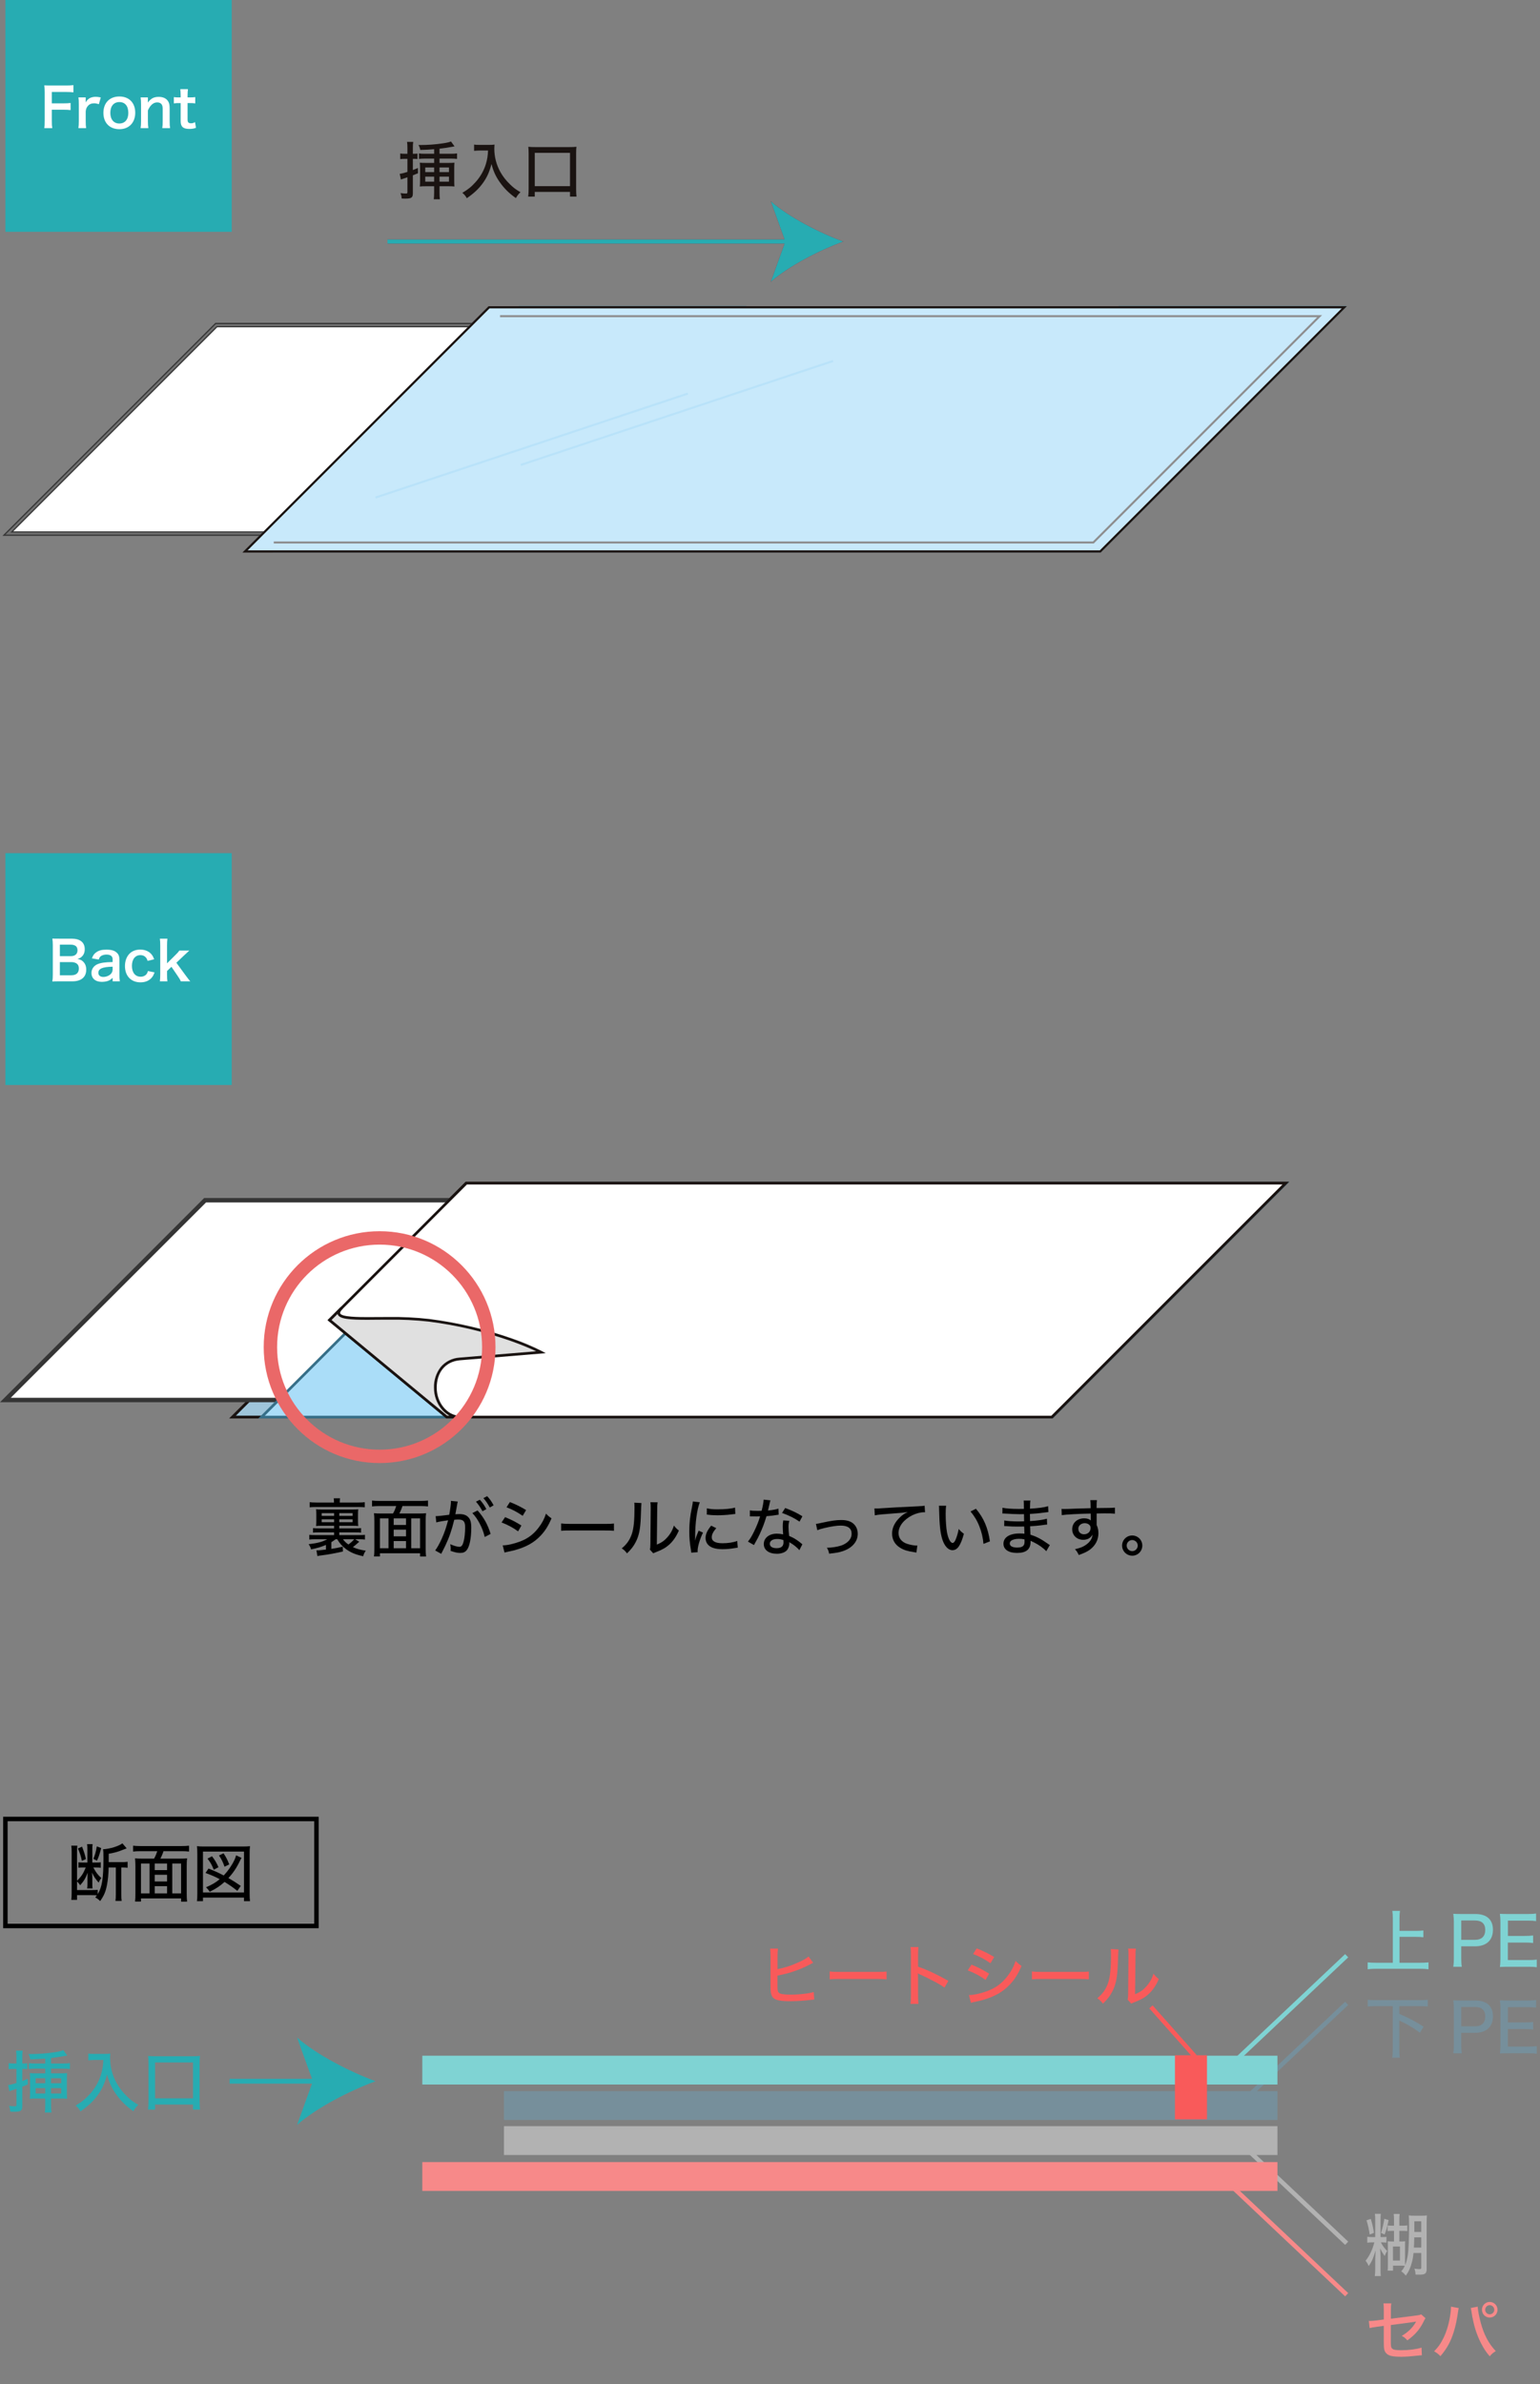 <?xml version="1.0" encoding="UTF-8"?><svg id="_全面糊" xmlns="http://www.w3.org/2000/svg" width="344.703" height="533.478" xmlns:xlink="http://www.w3.org/1999/xlink" viewBox="0 0 344.703 533.478"><rect x="0" y="0" width="344.703" height="533.478" fill="#808080" stroke="none"/><defs><linearGradient id="_名称未設定グラデーション_2" x1="-779.591" y1="807.491" x2="-779.159" y2="809.437" gradientTransform="translate(192146.184 44064.277) scale(246.05 -54.636)" gradientUnits="userSpaceOnUse"><stop offset="0" stop-color="#c8e9fb"/><stop offset=".144" stop-color="#cae9f9"/><stop offset=".226" stop-color="#d2ebf5"/><stop offset=".293" stop-color="#e0eeed"/><stop offset=".351" stop-color="#f4f2e2"/><stop offset=".376" stop-color="#fff5dc"/><stop offset=".42" stop-color="#e5ede4"/><stop offset=".471" stop-color="#cfe7eb"/><stop offset=".531" stop-color="#bee2f1"/><stop offset=".605" stop-color="#b2dff5"/><stop offset=".71" stop-color="#abddf7"/><stop offset="1" stop-color="#aaddf8"/></linearGradient></defs><rect x="1.207" y="407.03" width="69.624" height="23.943" style="fill:none; stroke:#000; stroke-miterlimit:10;"/><path d="m24.32,417.879c-.028,1.415-.154,2.76-.364,3.853-.294,1.568-.659,2.409-1.541,3.67-.308-.322-.561-.519-1.093-.827.196-.224.252-.294.378-.462-.434-.028-.672-.042-1.261-.042h-3.194v1.064h-1.289c.056-.477.084-.925.084-1.526v-9.133c0-.603-.014-.98-.084-1.472h1.359c-.056.393-.07.701-.07,1.177v6.682c1.022-1.036,1.401-1.625,1.947-2.983h-.714c-.35,0-.645.014-.925.056v-1.218c.351.056.546.056.953.056h1.051v-2.928c0-.574-.014-.883-.07-1.19h1.247c-.056.28-.07.588-.07,1.204v2.914h.967c.434,0,.714-.014.924-.056v1.232c-.238-.042-.588-.07-1.009-.07h-.658c.588,1.093.953,1.597,1.793,2.367-.266.336-.448.645-.602,1.022-.785-.91-1.079-1.372-1.485-2.255.042.435.07.868.07,1.205v1.316c0,.561.014.729.056,1.036h-1.219c.056-.336.07-.56.07-1.051v-1.218c0-.364.028-.869.056-1.261-.49,1.274-.812,1.82-1.681,2.815-.168-.267-.393-.547-.701-.869v1.947h3.222c.63,0,1.009-.014,1.401-.056v.98c.98-1.583,1.289-3.516,1.289-8.097,0-1.135-.014-1.457-.084-1.961,1.541-.084,3.418-.658,4.329-1.316l.953,1.12c-.154.057-.378.141-.673.252-1.274.519-2.059.743-3.348.953v1.877h2.984c.518,0,.882-.028,1.247-.084v1.345c-.35-.057-.63-.07-1.149-.07h-.266v5.968c0,.686.028,1.134.084,1.526h-1.387c.056-.406.084-.854.084-1.541v-5.953h-1.611Zm-5.954-4.664c.519,1.4.63,1.736.869,2.787l-.911.393c-.224-1.106-.434-1.751-.882-2.76l.924-.42Zm4.287.322c-.07.224-.112.406-.14.518-.308,1.121-.448,1.527-.812,2.312l-.798-.42c.406-1.009.518-1.415.771-2.788l.98.379Z"/><path d="m34.482,415.904c.308-.547.476-.938.714-1.667h-3.796c-.658,0-1.121.027-1.611.084v-1.317c.476.057.953.085,1.597.085h9.301c.63,0,1.148-.028,1.625-.085v1.317c-.476-.057-.966-.084-1.611-.084h-4.104c-.14.462-.448,1.204-.7,1.667h4.314c.756,0,1.163-.015,1.667-.07-.07.532-.084.994-.084,1.793v6.093c0,.771.028,1.345.084,1.808h-1.345v-.729h-8.979v.714h-1.331c.07-.532.084-.98.084-1.807v-6.093c0-.687-.028-1.191-.084-1.779.448.056.938.07,1.639.07h2.619Zm-1.008,1.092h-1.919v6.682h1.919v-6.682Zm1.163,0v1.472h2.759v-1.472h-2.759Zm0,4.021h2.759v-1.499h-2.759v1.499Zm2.759,1.051h-2.759v1.61h2.759v-1.61Zm1.163,1.61h1.975v-6.682h-1.975v6.682Z"/><path d="m44.083,425.415c.056-.42.084-.883.084-1.779v-8.824c0-.687-.028-1.163-.084-1.695.519.057.925.07,1.639.07h8.586c.714,0,1.121-.014,1.653-.07-.07.574-.084.953-.084,1.695v8.839c0,.882.028,1.358.084,1.765h-1.345v-.799h-9.189v.799h-1.345Zm1.345-1.933h9.189v-9.161h-9.189v9.161Zm7.704-.364c-1.148-.896-1.681-1.261-2.872-2.003-.994.896-1.835,1.471-3.306,2.198-.294-.434-.532-.714-.854-.994,1.345-.574,2.171-1.064,3.082-1.821-1.065-.56-1.737-.854-3.18-1.387l.672-.994c1.681.687,2.241.952,3.404,1.555.924-.98,1.779-2.186,2.367-3.418.182-.392.28-.645.406-1.093l1.218.575c-.154.237-.21.336-.378.686-.701,1.485-1.527,2.718-2.563,3.824.924.532,1.723,1.037,2.759,1.751l-.756,1.121Zm-5.281-4.735c-.49-1.19-.687-1.526-1.401-2.493l1.009-.518c.7.938.953,1.372,1.443,2.451l-1.051.56Zm2.409-.672c-.378-1.064-.672-1.667-1.247-2.521l1.022-.477c.588.883.854,1.401,1.275,2.479l-1.051.519Z"/><path d="m313.254,439.205h4.588c.77,0,1.373-.03,1.901-.091v1.539c-.604-.075-1.146-.105-1.887-.105h-9.764c-.694,0-1.358.03-1.962.105v-1.539c.559.061,1.132.091,1.962.091h3.667v-9.931c0-.634-.03-1.086-.105-1.675h1.705c-.075.543-.105,1.026-.105,1.675v2.792h3.667c.68,0,1.162-.03,1.676-.091v1.524c-.528-.061-1.026-.09-1.676-.09h-3.667v5.795Z" style="fill:#7fd3d3;"/><path d="m325.296,440.094c.091-.588.121-1.086.121-1.841v-8.149c0-.664-.03-1.177-.121-1.855.574.029,1.026.045,1.812.045h3.123c2.551,0,3.939,1.253,3.939,3.517,0,2.354-1.464,3.712-4.015,3.712h-3.078v2.701c0,.8.03,1.313.12,1.871h-1.901Zm4.859-6.021c1.479,0,2.294-.784,2.294-2.218,0-1.389-.784-2.113-2.294-2.113h-3.078v4.331h3.078Z" style="fill:#7fd3d3;"/><path d="m343.978,440.2c-.513-.075-.966-.105-1.841-.105h-4.603c-.846,0-1.192.016-1.812.046.091-.589.121-1.087.121-1.917v-8.119c0-.724-.03-1.192-.121-1.855.544.029.966.045,1.812.045h4.451c.74,0,1.358-.03,1.842-.105v1.69c-.544-.076-1.012-.106-1.842-.106h-4.467v3.426h3.788c.755,0,1.253-.03,1.856-.105v1.69c-.559-.076-.966-.105-1.856-.105h-3.803v3.923h4.633c.83,0,1.237-.03,1.841-.105v1.705Z" style="fill:#7fd3d3;"/><path d="m3.682,460.428c0-.739-.015-1.102-.091-1.554h1.494c-.076.422-.091.784-.091,1.539v1.328h.257c.347,0,.573-.016.86-.046v1.313c-.393-.046-.498-.046-.86-.046h-.257v2.701c.438-.166.649-.256,1.223-.497l.015,1.268c-.528.226-.589.241-1.238.498v4.331c0,1.041-.332,1.282-1.766,1.282-.317,0-.528,0-.936-.03-.045-.618-.075-.709-.271-1.298.528.075.905.105,1.283.105.317,0,.377-.06.377-.361v-3.562c-.393.136-.528.181-.725.256-.392.121-.664.212-.845.302l-.287-1.388c.347-.03.92-.166,1.856-.453v-3.154h-.709c-.393,0-.619.016-1.026.061v-1.358c.347.061.604.076,1.026.076h.709v-1.313Zm6.444.212c-.996.09-2.188.166-3.351.181-.105-.559-.181-.755-.422-1.192h.408c1.886,0,3.712-.136,5.599-.422.981-.151,1.449-.272,1.826-.438l.86,1.192q-.211.03-.679.121c-.785.15-1.947.332-2.942.438v1.223h2.686c.709,0,1.162-.03,1.539-.091v1.328c-.438-.046-.966-.075-1.509-.075h-2.716v1.041h2.127c.694,0,1.087-.016,1.464-.061-.03.438-.045.814-.045,1.494v2.746c0,.725.015,1.087.045,1.51-.317-.046-.724-.061-1.373-.061h-2.218v1.464c0,.739.03,1.268.09,1.675h-1.479c.061-.423.091-.996.091-1.69v-1.448h-1.992c-.679,0-1.042.015-1.464.061.045-.362.061-.74.061-1.479v-2.746c0-.785-.015-1.057-.061-1.524.408.045.83.061,1.539.061h1.917v-1.041h-2.173c-.528,0-1.041.029-1.479.075v-1.328c.438.075.77.091,1.479.091h2.173v-1.102Zm-2.143,4.406v1.116h2.143v-1.116h-2.143Zm0,2.203v1.207h2.143v-1.207h-2.143Zm3.441-1.087h2.278v-1.116h-2.278v1.116Zm0,2.294h2.278v-1.207h-2.278v1.207Z" style="fill:#27acb2;"/><path d="m21.082,460.957c-.362,0-.77.03-1.313.075v-1.509c.362.061.679.075,1.298.075h2.233c.679,0,1.042-.015,1.389-.075-.03.347-.045.649-.045.951,0,2.021.498,3.923,1.479,5.688.604,1.072,1.358,2.038,2.354,2.988.815.8,1.313,1.162,2.475,1.856-.528.498-.725.755-1.102,1.418-1.66-1.161-2.852-2.354-3.939-3.908-.936-1.343-1.524-2.641-1.947-4.316-.513,1.978-1.132,3.32-2.143,4.693-.981,1.344-2.143,2.415-3.818,3.562-.287-.558-.573-.89-1.071-1.298,1.403-.83,2.188-1.464,3.214-2.61,1.162-1.283,2.022-2.822,2.49-4.422.317-1.102.438-1.886.498-3.169h-2.053Z" style="fill:#27acb2;"/><path d="m33.124,472.064c.076-.544.106-1.072.106-1.826v-8.557c0-.664-.03-1.102-.076-1.63.498.061.92.075,1.645.075h8.3c.725,0,1.147-.015,1.66-.075-.061.482-.076.921-.076,1.63v8.557c0,.725.03,1.312.091,1.826h-1.569v-1.132h-8.497v1.132h-1.584Zm1.584-2.521h8.497v-8.028h-8.497v8.028Z" style="fill:#27acb2;"/><path d="m308.062,448.903c-.724,0-1.343.029-1.916.09v-1.509c.543.061,1.132.091,1.916.091h9.598c.771,0,1.344-.03,1.917-.091v1.509c-.589-.061-1.177-.09-1.917-.09h-4.451v1.735c2.399,1.056,3.38,1.569,5.433,2.867l-.815,1.358c-1.464-1.103-2.927-1.962-4.617-2.731v6.368c0,.89.03,1.403.105,1.946h-1.675c.075-.543.105-1.071.105-1.946v-9.598h-3.683Z" style="fill:#768f9b;"/><path d="m325.296,459.451c.091-.588.121-1.086.121-1.841v-8.149c0-.664-.03-1.177-.121-1.855.574.029,1.026.045,1.812.045h3.123c2.551,0,3.939,1.253,3.939,3.516,0,2.354-1.464,3.713-4.015,3.713h-3.078v2.701c0,.8.03,1.312.12,1.871h-1.901Zm4.859-6.021c1.479,0,2.294-.784,2.294-2.218,0-1.389-.784-2.113-2.294-2.113h-3.078v4.331h3.078Z" style="fill:#768f9b;"/><path d="m343.978,459.556c-.513-.075-.966-.105-1.841-.105h-4.603c-.846,0-1.192.016-1.812.046.091-.589.121-1.087.121-1.917v-8.119c0-.724-.03-1.191-.121-1.855.544.029.966.045,1.812.045h4.451c.74,0,1.358-.03,1.842-.105v1.689c-.544-.075-1.012-.105-1.842-.105h-4.467v3.426h3.788c.755,0,1.253-.03,1.856-.105v1.69c-.559-.075-.966-.105-1.856-.105h-3.803v3.923h4.633c.83,0,1.237-.029,1.841-.105v1.705Z" style="fill:#768f9b;"/><path d="m309.315,500.585c.468,0,.725-.015,1.011-.06v1.312c-.302-.045-.559-.061-1.011-.061h-.227c.393.755.785,1.298,1.403,1.917-.227.347-.377.648-.559,1.132-.452-.649-.693-1.042-1.011-1.721.045.543.091,1.464.091,1.992v2.656c0,.77.015,1.146.061,1.554h-1.344c.061-.482.091-.905.091-1.554v-2.038q.03-1.222.091-2.157c-.573,1.886-.815,2.43-1.555,3.516-.181-.468-.407-.83-.694-1.192.891-1.116,1.524-2.429,1.962-4.104h-.452c-.453,0-.74.016-1.132.075v-1.343c.377.061.648.075,1.161.075h.619v-3.742c0-.8-.015-1.102-.075-1.464h1.328c-.046.317-.061.649-.061,1.434v3.772h.302Zm-2.475-4.059c.361,1.268.513,1.916.693,3.123l-.95.378c-.182-1.253-.348-1.992-.709-3.199l.966-.302Zm3.983.256l-.12.559c-.317,1.358-.378,1.569-.771,2.671l-.814-.347c.377-1.207.543-1.932.739-3.169l.966.286Zm2.747,4.784c.558,0,.724,0,.95-.045-.03.347-.03.527-.03,1.222v3.049c0,.634,0,.845.016,1.086.286-.693.482-1.434.618-2.323.182-1.132.271-3.531.271-6.791,0-1.087-.015-1.569-.06-2.022.438.045.77.061,1.494.061h1.237c.634,0,.936-.016,1.328-.061-.046.362-.061.739-.061,1.494v10.473c0,1.012-.332,1.283-1.539,1.283-.242,0-.303,0-.951-.016-.015-.513-.091-.905-.257-1.328.453.076.755.106.996.106.453,0,.543-.046.543-.302v-3.306h-1.735c-.075.83-.181,1.404-.361,2.083-.317,1.223-.694,2.053-1.358,2.988-.408-.498-.649-.725-1.026-.951.423-.513.559-.739.8-1.253-.271-.029-.528-.029-.936-.029h-1.705v1.116h-1.208c.046-.362.061-.739.061-1.298v-4.044c0-.498-.015-.876-.045-1.237.302.029.528.045.966.045h.452v-2.369h-.438c-.498,0-.648.015-1.011.045v-1.268c.302.045.528.061,1.011.061h.438v-1.298c0-.514-.029-.921-.075-1.328h1.328c-.045.377-.061.785-.061,1.268v1.358h.71c.513,0,.754-.016,1.071-.061v1.268c-.362-.03-.528-.045-1.057-.045h-.725v2.369h.348Zm-1.781,4.271h1.569v-3.139h-1.569v3.139Zm6.338-2.897v-2.294h-1.569c-.015.981-.045,1.646-.09,2.294h1.659Zm0-3.501v-2.385h-1.554v2.385h1.554Z" style="fill:#b2b2b2;"/><path d="m309.738,516.923c0-.846-.016-.996-.076-1.494h1.751c-.075.498-.091.785-.091,1.494v1.932l5.75-.725c.513-.061.739-.121,1.041-.241l.966.845c-.166.227-.181.241-.393.694-.89,1.811-1.916,3.003-3.667,4.271-.498-.543-.679-.694-1.268-1.011,1.132-.649,2.113-1.509,2.747-2.445.211-.286.256-.361.468-.754q-.378.075-.8.136l-4.859.648v3.426c0,1.344.045,1.63.347,1.871.271.242.86.332,2.022.332,1.645,0,3.29-.211,4.512-.573l.076,1.705c-.408.016-.528.03-.906.076-1.675.181-2.655.256-3.682.256-1.978,0-2.867-.211-3.396-.784-.453-.514-.543-.936-.543-2.626v-3.501l-1.434.196c-1.162.166-1.192.166-1.736.302l-.181-1.615c.136.016.241.016.302.016.332,0,.83-.046,1.464-.121l1.585-.211v-2.098Z" style="fill:#f78989;"/><path d="m326.518,516.47c-.061.196-.075.257-.12.559-.227,1.766-.604,3.546-1.026,4.859-.664,2.128-1.585,3.772-2.958,5.342-.604-.588-.8-.739-1.419-1.086.906-.891,1.54-1.796,2.174-3.124.664-1.389,1.222-3.32,1.479-5.191.091-.664.136-1.117.136-1.675l1.735.316Zm4.241-.316c.045.845.302,2.203.664,3.531.724,2.731,1.766,4.708,3.38,6.413-.634.408-.845.574-1.358,1.162-.83-.966-1.343-1.735-1.992-3.018-.784-1.54-1.357-3.215-1.75-5.102-.136-.588-.182-.83-.393-2.203-.045-.211-.061-.286-.105-.482l1.555-.302Zm4.437.694c0,.966-.785,1.75-1.751,1.75s-1.735-.784-1.735-1.75.77-1.751,1.735-1.751,1.751.785,1.751,1.751Zm-2.762,0c0,.558.453,1.025,1.011,1.025s1.026-.468,1.026-1.025-.452-1.026-1.026-1.026c-.558,0-1.011.468-1.011,1.026Z" style="fill:#f78989;"/><path d="m84.054,465.71c-5.835-2.161-13.072-5.86-17.559-9.768l3.34,9.23h-18.445v1.078h18.444l-3.339,9.232c4.487-3.912,11.723-7.607,17.559-9.772Z" style="fill:#27acb2;"/><line x1="276.098" y1="489.588" x2="301.429" y2="513.485" style="fill:none; stroke:#f78989; stroke-miterlimit:10;"/><line x1="276.098" y1="478.071" x2="301.429" y2="501.968" style="fill:none; stroke:#b2b2b2; stroke-miterlimit:10;"/><line x1="301.429" y1="448.285" x2="276.098" y2="472.181" style="fill:none; stroke:#768f9b; stroke-miterlimit:10;"/><line x1="301.429" y1="437.63" x2="276.098" y2="461.527" style="fill:none; stroke:#7fd3d3; stroke-miterlimit:10;"/><rect x="94.524" y="460.001" width="191.412" height="6.452" style="fill:#7fd3d3;"/><rect x="94.524" y="483.804" width="191.412" height="6.452" style="fill:#f78989;"/><rect x="112.804" y="467.924" width="173.131" height="6.452" style="fill:#768f9b;"/><rect x="112.804" y="475.772" width="173.131" height="6.452" style="fill:#b2b2b2;"/><path d="m174.042,440.632c1.555-.302,3.048-.784,4.648-1.509,1.161-.528,1.811-.891,2.293-1.328l1.026,1.419c-.271.12-.302.136-.679.347-1.358.725-2.867,1.343-4.346,1.796q-1.162.362-2.958.725v2.324c0,.936.061,1.268.302,1.493.271.303,1.162.438,2.731.438.995,0,2.444-.106,3.516-.257.619-.091.921-.151,1.569-.317l.105,1.676q-.302.03-.663.06c-1.66.212-3.245.303-4.784.303-1.977,0-3.018-.182-3.606-.649-.393-.302-.604-.77-.679-1.494-.03-.241-.045-.528-.045-1.298v-6.595c-.015-.83-.03-1.252-.09-1.735h1.766c-.076.559-.106.951-.106,1.751v2.852Z" style="fill:#f95a5a;"/><path d="m185.707,441.146c.559.075,1.207.105,2.324.105h8.164c1.298,0,1.66-.016,2.249-.091v1.751c-.664-.061-1.147-.076-2.264-.076h-8.135c-1.268,0-1.72.016-2.339.076v-1.766Z" style="fill:#f95a5a;"/><path d="m203.8,448.405c.076-.649.091-1.026.091-1.932v-8.979c0-1.041-.015-1.389-.091-1.811h1.781c-.061.482-.091.996-.091,1.841v2.551c2.158.754,4.271,1.75,6.791,3.184l-.875,1.494c-.68-.468-1.072-.709-1.872-1.146-1.146-.619-2.791-1.434-3.606-1.781q-.257-.105-.482-.257,0,.212.03.589c0,.136.015.604.015.755v3.562c0,.8.03,1.373.091,1.932h-1.781Z" style="fill:#f95a5a;"/><path d="m217.458,439.622c1.494.604,2.642,1.192,3.938,2.022l-.8,1.403c-1.161-.86-2.489-1.569-3.983-2.144l.845-1.282Zm-.573,6.806c1.087,0,2.687-.362,4.24-.95,1.826-.694,3.229-1.751,4.422-3.335.845-1.102,1.328-2.022,1.781-3.365.527.558.724.724,1.327,1.132-.77,1.811-1.523,3.003-2.625,4.18-1.615,1.705-3.531,2.762-6.369,3.531-.271.075-.845.196-1.735.393-.286.061-.362.075-.604.15l-.438-1.735Zm1.735-10.442c1.479.588,2.61,1.146,3.908,1.932l-.829,1.388c-1.223-.859-2.656-1.614-3.894-2.052l.814-1.268Z" style="fill:#f95a5a;"/><path d="m230.979,441.146c.559.075,1.207.105,2.324.105h8.164c1.298,0,1.66-.016,2.249-.091v1.751c-.664-.061-1.147-.076-2.264-.076h-8.135c-1.268,0-1.72.016-2.339.076v-1.766Z" style="fill:#f95a5a;"/><path d="m250.356,436.226q-.061.393-.151,3.351c-.105,2.897-.438,4.527-1.237,6.066-.513.996-1.087,1.735-2.098,2.716-.452-.604-.664-.8-1.268-1.207,1.192-.966,1.932-2.022,2.43-3.456.453-1.343.648-3.244.648-6.353,0-.635-.015-.846-.045-1.208l1.721.091Zm3.894-.181c-.076.513-.091.754-.091,1.825l-.091,8.376c1.147-.483,1.812-.951,2.505-1.735.755-.83,1.269-1.735,1.615-2.867.438.573.604.739,1.192,1.207-.619,1.434-1.373,2.535-2.324,3.396-.86.77-1.675,1.223-3.229,1.826-.287.105-.453.181-.619.271l-.814-.891c.091-.362.105-.604.121-1.373l.075-8.225v-.362c0-.785-.016-1.071-.075-1.464l1.735.016Z" style="fill:#f95a5a;"/><rect x="262.994" y="459.908" width="7.169" height="14.337" style="fill:#f95a5a;"/><line x1="267.475" y1="460.183" x2="257.618" y2="449.071" style="fill:none; stroke:#f95a5a; stroke-miterlimit:10;"/><rect x="1.207" y="190.91" width="50.662" height="51.876" style="fill:#27acb2;"/><path d="m13.247,219.59c-.696,0-1.043.012-1.535.036.084-.503.108-.852.108-1.619v-6.512c0-.552-.036-.983-.096-1.475.504.024.696.024,1.511.024h2.831c1.859,0,2.902.839,2.902,2.339,0,.731-.216,1.271-.671,1.691-.264.252-.48.36-.948.504.612.132.888.251,1.211.552.492.456.744,1.055.744,1.835,0,1.679-1.115,2.626-3.106,2.626h-2.95Zm2.65-5.637c.912,0,1.451-.492,1.451-1.307,0-.384-.12-.708-.312-.888-.264-.24-.672-.372-1.151-.372h-2.483v2.566h2.495Zm-2.495,4.282h2.579c1.067,0,1.667-.528,1.667-1.499,0-.48-.12-.804-.384-1.043-.3-.264-.755-.408-1.307-.408h-2.555v2.95Z" style="fill:#fff;"/><path d="m25.209,218.81c-.48.456-.78.624-1.271.756-.348.096-.731.144-1.115.144-1.463,0-2.351-.755-2.351-2.015,0-.84.528-1.595,1.355-1.943.78-.324,1.667-.444,3.382-.48v-.611c0-.696-.468-1.056-1.379-1.056-.48,0-.972.132-1.248.348-.228.168-.335.336-.479.768l-1.535-.276c.276-.695.492-1.007.947-1.331.588-.432,1.259-.612,2.291-.612,1.151,0,1.847.204,2.363.708.408.384.563.839.563,1.655v3.226c0,.636.024.959.096,1.5h-1.619v-.78Zm0-2.495c-2.291.048-3.19.444-3.19,1.379,0,.563.42.912,1.091.912.636,0,1.259-.24,1.667-.636.288-.288.432-.636.432-1.056v-.6Z" style="fill:#fff;"/><path d="m33.045,215.008c-.132-.372-.216-.54-.372-.731-.288-.36-.708-.552-1.235-.552-1.175,0-1.907.923-1.907,2.411,0,1.499.743,2.422,1.955,2.422.6,0,1.08-.24,1.379-.671.108-.168.168-.3.24-.6l1.487.3c-.168.479-.288.731-.504,1.02-.576.792-1.499,1.211-2.638,1.211-2.111,0-3.479-1.427-3.479-3.646,0-1.127.36-2.099,1.02-2.771.588-.6,1.427-.911,2.411-.911,1.175,0,2.111.456,2.687,1.295.156.24.252.432.42.876l-1.463.348Z" style="fill:#fff;"/><path d="m37.474,210.043c-.06.456-.084.875-.084,1.571v3.946l1.799-1.787c.552-.528.755-.768.947-1.067h2.243q-.684.612-1.199,1.104l-1.703,1.619,2.027,2.771q.816,1.115,1.091,1.391h-2.135c-.144-.384-.288-.624-.792-1.355l-1.295-1.895-.983.936v.78c0,.779.012,1.067.084,1.535h-1.691c.06-.492.084-.899.084-1.559v-6.417c0-.72-.024-1.116-.084-1.571h1.691Z" style="fill:#fff;"/><path id="_パス_119744" d="m236.509,315.309H60.398l.213-.213,48.565-48.556h176.109l-.213.213-48.563,48.556Zm-175.507-.25h175.4l48.276-48.269H109.276l-48.274,48.269Z" style="fill:#8e8e8f;"/><path id="_パス_119745" d="m235.442,317.097H52.042l52.349-52.346h183.4l-52.349,52.346Z" style="fill:#aaddf8; isolation:isolate; opacity:.5;"/><path id="_パス_119746" d="m235.566,317.397H51.32l52.942-52.946h184.246l-52.942,52.946Zm-182.8-.6h182.551l51.743-51.746H104.511l-51.745,51.746Z" style="fill:#1a1311;"/><path id="_パス_119747" d="m169.32,313.274H1.207l44.7-44.7h168.116l-44.703,44.7Z" style="fill:#005dab;"/><path id="_パス_119748" d="m235.467,317.097H58.549l52.346-52.346h176.918l-52.346,52.346Z" style="fill:#aaddf8;"/><path id="_パス_119748_-_アウトライン" d="m235.589,317.397H57.824l52.946-52.946h177.767l-52.948,52.946Zm-176.319-.6h176.07l51.749-51.746H111.019l-51.749,51.746Z" style="fill:#387089;"/><path id="_パス_119750" d="m100.017,317.097h135.425l52.342-52.346H104.387l-30.618,30.641,26.248,21.705Z" style="fill:#fff;"/><path id="_パス_119750_-_アウトライン" d="m235.566,317.397H99.904l-.083-.069-26.5-21.915,30.941-30.962h184.246l-52.942,52.946Zm-135.445-.6h135.196l51.743-51.746H104.511l-30.3,30.32,25.91,21.426Z" style="fill:#1a1311;"/><path id="_パス_119753" d="m73.762,295.394l26.226,21.681,2.962.023c-2.978,0-5.509-3-5.509-6.561s2.024-6.111,5.391-6.439l18.273-1.514s-9.592-5.135-25.066-7.133c-10.034-1.3-23.439,1.1-19.508-2.829l-2.769,2.772Z" style="fill:#e0e0e0;"/><path id="_パス_119753_-_アウトライン" d="m76.318,292.411l.424.424h0c-.47.471-.679.852-.588,1.071.341.822,4.3.822,6.2.822.691,0,1.41,0,2.171-.01.812-.005,1.651-.011,2.511-.011,3.022-.041,6.043.107,9.046.443,6.267.803,12.433,2.254,18.4,4.33,2.319.792,4.581,1.739,6.772,2.836l.9.48-19.285,1.6c-3.154.307-5.116,2.66-5.116,6.14,0,3.35,2.356,6.217,5.144,6.26h.067v.6h-.071l-3-.023-.082-.068-26.499-21.894,2.991-2.995h0l.015-.005Zm6.031,2.922c-4.151,0-6.335-.184-6.753-1.192-.016-.038-.029-.077-.04-.117l-1.348,1.35,25.889,21.4h.478c-.67-.373-1.264-.869-1.749-1.463-1.101-1.349-1.697-3.039-1.684-4.78-.055-1.668.476-3.303,1.5-4.621,1.044-1.238,2.545-2.001,4.16-2.116l17.2-1.425c-1.079-.509-3.039-1.374-5.742-2.33-5.92-2.066-12.039-3.507-18.259-4.3-2.978-.333-5.973-.479-8.969-.438-.858,0-1.7.006-2.507.011-.764.015-1.484.02-2.177.02h.001Z" style="fill:#1a1311;"/><path id="_パス_119744-2" d="m236.509,315.309H60.398l.213-.213,48.565-48.556h176.109l-.213.213-48.563,48.556Zm-175.507-.25h175.4l48.276-48.269H109.276l-48.274,48.269Z" style="fill:#8e8e8f;"/><path id="_パス_119745-2" d="m235.442,317.097H52.042l52.349-52.346h183.4l-52.349,52.346Z" style="fill:#aaddf8; isolation:isolate; opacity:.5;"/><path id="_パス_119746-2" d="m235.566,317.397H51.32l52.942-52.946h184.246l-52.942,52.946Zm-182.8-.6h182.551l51.743-51.746H104.511l-51.745,51.746Z" style="fill:#1a1311;"/><path id="_パス_119747-2" d="m169.32,313.274H1.207l44.7-44.7h168.116l-44.703,44.7Z" style="fill:#fff; stroke:#353535; stroke-miterlimit:10;"/><path id="_パス_119748-2" d="m235.467,317.097H58.549l52.346-52.346h176.918l-52.346,52.346Z" style="fill:#aaddf8;"/><path id="_パス_119748_-_アウトライン-2" d="m235.589,317.397H57.824l52.946-52.946h177.767l-52.948,52.946Zm-176.319-.6h176.07l51.749-51.746H111.019l-51.749,51.746Z" style="fill:#387089;"/><path id="_パス_119750-2" d="m100.017,317.097h135.425l52.342-52.346H104.387l-30.618,30.641,26.248,21.705Z" style="fill:#fff;"/><path id="_パス_119750_-_アウトライン-2" d="m235.566,317.397H99.904l-.083-.069-26.5-21.915,30.941-30.962h184.246l-52.942,52.946Zm-135.445-.6h135.196l51.743-51.746H104.511l-30.3,30.32,25.91,21.426Z" style="fill:#1a1311;"/><path id="_パス_119753-2" d="m73.762,295.394l26.226,21.681,2.962.023c-2.978,0-5.509-3-5.509-6.561s2.024-6.111,5.391-6.439l18.273-1.514s-9.592-5.135-25.066-7.133c-10.034-1.3-23.439,1.1-19.508-2.829l-2.769,2.772Z" style="fill:#e0e0e0;"/><path id="_パス_119753_-_アウトライン-2" d="m76.318,292.411l.424.424h0c-.47.471-.679.852-.588,1.071.341.822,4.3.822,6.2.822.691,0,1.41,0,2.171-.01.812-.005,1.651-.011,2.511-.011,3.022-.041,6.043.107,9.046.443,6.267.803,12.433,2.254,18.4,4.33,2.319.792,4.581,1.739,6.772,2.836l.9.48-19.285,1.6c-3.154.307-5.116,2.66-5.116,6.14,0,3.35,2.356,6.217,5.144,6.26h.067v.6h-.071l-3-.023-.082-.068-26.499-21.894,2.991-2.995h0l.015-.005Zm6.031,2.922c-4.151,0-6.335-.184-6.753-1.192-.016-.038-.029-.077-.04-.117l-1.348,1.35,25.889,21.4h.478c-.67-.373-1.264-.869-1.749-1.463-1.101-1.349-1.697-3.039-1.684-4.78-.055-1.668.476-3.303,1.5-4.621,1.044-1.238,2.545-2.001,4.16-2.116l17.2-1.425c-1.079-.509-3.039-1.374-5.742-2.33-5.92-2.066-12.039-3.507-18.259-4.3-2.978-.333-5.973-.479-8.969-.438-.858,0-1.7.006-2.507.011-.764.015-1.484.02-2.177.02h.001Z" style="fill:#1a1311;"/><path d="m75.132,344.432c-.462.336-.588.42-.966.658v1.499c.98-.154,1.4-.225,2.549-.49l.042,1.078c-1.443.337-3.39.701-4.679.854-.49.057-.686.084-1.037.168l-.21-1.288q.098,0,.322.014c.028,0,.112,0,.252-.014.028-.015.112-.015.238-.028.392-.028.714-.07,1.317-.14v-1.037c-1.009.435-1.961.715-3.334.995-.112-.463-.238-.701-.546-1.163,2.017-.238,3.012-.49,4.174-1.106h-2.577c-.659,0-.995.014-1.443.07v-1.064c.35.056.784.069,1.443.069h4.104v-.616h-3.292c-.756,0-1.036.014-1.429.057l.014-1.009c.364.056.742.069,1.415.069h3.292v-.588h-2.717c-.687,0-.967.014-1.317.056.042-.35.056-.672.056-1.19v-1.372c0-.533-.014-.841-.056-1.191.336.042.645.057,1.275.057h6.85c.672,0,.98-.015,1.316-.057-.042.379-.056.658-.056,1.219v1.331c0,.546.014.84.056,1.204-.364-.042-.672-.056-1.289-.056h-2.956v.588h3.46c.63,0,1.05-.027,1.415-.069v1.009c-.364-.043-.658-.057-1.415-.057h-3.46v.616h4.3c.729,0,1.051-.014,1.443-.069v1.064c-.42-.057-.756-.07-1.443-.07h-.756l.924.561q-.168.14-.84.729c-.168.153-.336.279-.588.462.827.393,1.597.603,2.9.812-.309.42-.42.645-.588,1.232-1.639-.336-2.788-.812-3.796-1.555-.868-.645-1.457-1.289-2.017-2.241h-.35Zm-.378-8.208c0-.477-.014-.673-.056-.953h1.415c-.042.252-.056.462-.07.953h4.076c.658,0,1.121-.028,1.527-.085v1.149c-.462-.057-.827-.07-1.429-.07h-9.483c-.588,0-.966.014-1.415.07v-1.149c.392.057.882.085,1.555.085h3.88Zm-2.746,2.367v.616h2.773v-.616h-2.773Zm0,1.387v.644h2.773v-.644h-2.773Zm3.936-.771h2.984v-.616h-2.984v.616Zm0,1.414h2.984v-.644h-2.984v.644Zm.827,3.811c.322.462.672.799,1.218,1.177.519-.378.925-.742,1.303-1.177h-2.521Z"/><path d="m87.969,338.675c.308-.547.477-.938.714-1.667h-3.796c-.658,0-1.121.027-1.611.084v-1.316c.476.056.953.084,1.597.084h9.301c.63,0,1.148-.028,1.625-.084v1.316c-.476-.057-.966-.084-1.611-.084h-4.104c-.14.462-.448,1.204-.7,1.667h4.314c.756,0,1.163-.015,1.667-.07-.07.532-.084.994-.084,1.793v6.093c0,.771.028,1.345.084,1.808h-1.345v-.729h-8.979v.714h-1.331c.07-.532.084-.98.084-1.807v-6.093c0-.687-.028-1.191-.084-1.779.448.056.938.07,1.639.07h2.619Zm-1.008,1.092h-1.919v6.682h1.919v-6.682Zm1.163,0v1.472h2.759v-1.472h-2.759Zm0,4.021h2.759v-1.499h-2.759v1.499Zm2.759,1.051h-2.759v1.61h2.759v-1.61Zm1.163,1.61h1.975v-6.682h-1.975v6.682Z"/><path d="m97.515,339.263c.504,0,1.849-.14,3.04-.308.238-1.317.378-2.41.378-2.872,0-.056,0-.14-.014-.238l1.541.154c-.042.182-.07.28-.098.448l-.336,1.863c-.056.308-.056.35-.098.532.378-.028.603-.042.911-.042.896,0,1.541.224,1.975.687.49.504.672,1.162.672,2.395,0,2.312-.378,4.203-1.023,4.987-.378.462-.784.63-1.484.63-.575,0-1.191-.14-2.129-.462.028-.238.028-.42.028-.532,0-.267-.014-.49-.098-.967.756.351,1.569.589,2.045.589.448,0,.7-.309.924-1.093.224-.742.364-2.073.364-3.278,0-1.316-.378-1.736-1.541-1.736-.294,0-.532.014-.896.056-.561,2.325-1.107,3.895-1.989,5.771-.098.224-.42.84-.924,1.849l-1.359-.757c.42-.532.98-1.54,1.457-2.591.616-1.373.938-2.312,1.442-4.16-1.092.14-2.101.322-2.647.476l-.14-1.4Zm9.385-1.274c1.415,1.61,2.283,3.166,2.914,5.253l-1.317.687c-.266-1.121-.602-2.018-1.148-3.04-.532-.994-.966-1.611-1.625-2.312l1.177-.588Zm.504-2.396c.658.742.966,1.19,1.457,2.102l-.868.476c-.462-.868-.854-1.456-1.457-2.143l.869-.435Zm1.639-.799c.672.743.967,1.163,1.443,2.046l-.854.49c-.434-.812-.826-1.401-1.429-2.102l.84-.435Z"/><path d="m113.055,339.488c1.387.56,2.451,1.106,3.656,1.877l-.743,1.303c-1.079-.799-2.311-1.457-3.698-1.989l.784-1.19Zm-.532,6.317c1.008,0,2.493-.337,3.936-.883,1.695-.645,2.998-1.625,4.104-3.096.784-1.022,1.232-1.877,1.653-3.124.49.519.672.673,1.232,1.051-.714,1.681-1.415,2.788-2.437,3.88-1.499,1.583-3.278,2.563-5.911,3.278-.252.07-.785.182-1.611.364-.266.056-.336.069-.56.14l-.406-1.61Zm1.611-9.693c1.373.546,2.423,1.064,3.628,1.793l-.771,1.288c-1.134-.798-2.465-1.498-3.614-1.904l.756-1.177Z"/><path d="m125.599,340.902c.518.07,1.121.099,2.157.099h7.578c1.205,0,1.541-.015,2.087-.084v1.625c-.616-.057-1.064-.07-2.101-.07h-7.55c-1.177,0-1.597.014-2.171.07v-1.64Z"/><path d="m143.577,336.336q-.056.364-.14,3.11c-.098,2.689-.406,4.202-1.148,5.631-.477.924-1.009,1.61-1.947,2.521-.42-.561-.616-.743-1.177-1.121,1.107-.896,1.793-1.877,2.255-3.208.42-1.246.603-3.011.603-5.896,0-.589-.014-.785-.042-1.121l1.597.084Zm3.614-.168c-.07.477-.084.7-.084,1.695l-.084,7.774c1.064-.448,1.681-.883,2.325-1.611.7-.771,1.177-1.611,1.499-2.661.406.532.56.687,1.106,1.12-.574,1.331-1.275,2.354-2.157,3.152-.798.714-1.555,1.134-2.998,1.694-.266.099-.42.168-.574.252l-.756-.826c.084-.336.098-.561.112-1.274l.07-7.635v-.336c0-.729-.014-.994-.07-1.358l1.611.014Z"/><path d="m156.638,336.168c-.294.715-.603,2.06-.771,3.418-.154,1.121-.252,2.605-.266,3.824v1.261h.028c.126-.616.21-.883.756-2.157l.967.435c-.714,1.498-1.205,3.165-1.205,4.076,0,.056,0,.168.014.308l-1.442.099c-.014-.238-.028-.322-.07-.617-.266-1.624-.364-2.661-.364-4.132,0-1.863.168-3.376.603-5.463.14-.729.168-.883.196-1.247l1.555.196Zm3.684,5.785c-.701.812-1.009,1.429-1.009,2.045,0,.869.827,1.331,2.409,1.331,1.247,0,2.452-.183,3.292-.519l.126,1.499c-.182.028-.224.028-.532.084-1.064.183-1.947.267-2.886.267-1.681,0-2.773-.379-3.362-1.149-.28-.35-.434-.868-.434-1.372,0-.841.406-1.724,1.261-2.746l1.135.561Zm-2.102-4.44c.743.168,1.317.225,2.381.225,1.723,0,3.124-.141,3.922-.393l.07,1.429c-.098,0-.182.014-.98.112-.868.112-1.947.182-2.97.182-.798,0-1.429-.027-2.045-.111-.196-.015-.238-.028-.392-.042l.014-1.401Z"/><path d="m172.446,335.733q-.084.238-.225.911c-.098.448-.168.742-.322,1.358,1.008-.098,1.751-.224,2.339-.42l.056,1.358c-.168.015-.182.015-.476.07-.519.098-1.345.196-2.255.266-.42,1.43-.924,2.774-1.541,4.076-.322.687-.448.925-.995,1.892-.112.196-.21.364-.266.49l-1.345-.771c.504-.63.882-1.261,1.358-2.241.575-1.163,1.065-2.381,1.359-3.404-.294.015-.42.015-.826.015q-.393,0-.953-.015h-.504v-1.345c.49.085.98.112,1.779.112.406,0,.659,0,.841-.014.252-.91.434-1.892.462-2.508l1.513.168Zm6.471,11.15c-.49-.616-1.345-1.289-2.255-1.793.014.154.014.168.014.294,0,.519-.21,1.106-.504,1.471-.448.519-1.274.827-2.283.827-1.793,0-2.927-.841-2.927-2.172,0-1.372,1.205-2.325,2.914-2.325.462,0,.798.042,1.415.154-.056-.714-.084-1.246-.084-1.793s.028-.84.112-1.331l1.359.099c-.14.519-.182.812-.182,1.345,0,.546.042,1.204.14,2.031.994.434,1.484.714,2.311,1.345.309.238.309.252.435.35q.112.112.21.183l-.672,1.316Zm-4.958-2.507c-1.009,0-1.653.42-1.653,1.064,0,.63.56.994,1.527.994,1.036,0,1.541-.435,1.541-1.289,0-.153-.028-.518-.028-.532-.532-.168-.896-.237-1.387-.237Zm5-3.881c-1.177-.812-2.367-1.387-3.908-1.946l.701-1.107c1.639.617,2.647,1.107,3.852,1.85l-.645,1.204Z"/><path d="m182.634,341.001q.364-.028,1.443-.28c2.017-.435,3.082-.589,4.244-.589,1.555,0,2.577.448,3.193,1.387.322.49.477,1.051.477,1.709,0,1.751-1.274,3.208-3.418,3.895-.84.266-1.135.322-2.983.546-.112-.574-.196-.798-.504-1.345h.21c.84,0,2.031-.182,2.886-.448.771-.237,1.498-.7,1.933-1.246.336-.435.504-.883.504-1.429,0-1.205-.826-1.821-2.423-1.821-.938,0-2.031.168-3.67.546-.868.211-1.121.295-1.583.49l-.309-1.414Z"/><path d="m195.724,337.541q.267.014.49.014c.294,0,.448,0,.854-.042,1.639-.112,4.973-.308,8.265-.448.967-.042,1.387-.084,1.625-.14l.098,1.471h-.238c-.784,0-1.765.252-2.619.672-1.905.953-3.082,2.466-3.082,3.979,0,1.12.701,2.003,1.905,2.409.645.21,1.569.393,2.06.393.056,0,.14,0,.252-.015l-.21,1.583c-.183-.028-.238-.042-.463-.084-1.526-.224-2.339-.477-3.165-.98-1.177-.714-1.821-1.835-1.821-3.18,0-1.331.616-2.577,1.835-3.712.561-.519.883-.742,1.681-1.121-.98.154-1.54.211-3.025.309-2.438.168-3.628.28-4.356.435l-.084-1.541Z"/><path d="m211.784,336.938c-.084.504-.112,1.036-.112,1.863,0,1.429.126,3.193.294,4.076.28,1.457.771,2.381,1.261,2.381.225,0,.435-.224.631-.645.321-.742.56-1.526.728-2.479.406.476.589.644,1.163,1.078-.715,2.619-1.442,3.67-2.563,3.67-.925,0-1.765-.896-2.255-2.396-.463-1.429-.658-3.291-.729-6.695,0-.477-.015-.561-.042-.854h1.625Zm6.667.673c1.766,2.114,2.689,4.286,3.124,7.298l-1.442.56c-.099-1.288-.421-2.689-.925-3.936-.477-1.232-1.135-2.312-1.976-3.32l1.219-.602Z"/><path d="m234.188,347.108c-.673-.729-1.709-1.471-2.857-2.018-.154-.084-.477-.224-.658-.308v.237c0,1.682-.98,2.479-3.026,2.479-1.891,0-3.039-.771-3.039-2.059,0-1.429,1.358-2.298,3.6-2.298.448,0,.826.015,1.093.057v-.196c0-.014-.014-.07-.014-.154s-.015-.308-.015-.63c-.014-.141-.014-.351-.027-.631-.547,0-1.135.015-1.499.015-.869,0-1.401-.015-2.466-.099-.168-.014-.294-.014-.392-.014h-.112l.014-1.261c.616.14,1.877.224,3.25.224.309,0,.757-.014,1.19-.027l-.027-1.611c-.421.014-.645.014-.911.014-.798,0-2.396-.069-3.418-.14-.14-.014-.238-.014-.294-.014-.042,0-.112,0-.21.014l.014-1.303c.757.168,2.102.267,3.698.267.225,0,.687,0,1.106-.015q-.014-1.526-.056-1.862h1.513c-.07.35-.084.658-.098,1.82,1.988-.126,3.18-.28,4.062-.561l.057,1.317q-.28.014-1.037.126c-1.162.154-1.793.224-3.096.294q.015.49.028,1.597c1.681-.111,2.941-.28,3.768-.532l.057,1.317c-.309.014-.421.027-1.387.168-.574.084-1.583.168-2.424.21.042,1.078.057,1.709.07,1.877,1.358.435,2.367.952,3.852,2.003.238.168.295.21.491.322l-.799,1.373Zm-6.149-2.773c-.757,0-1.429.182-1.765.476-.154.141-.252.364-.252.574,0,.589.602.911,1.681.911.729,0,1.204-.168,1.429-.505.14-.21.196-.462.196-.896,0-.084-.015-.434-.015-.434-.49-.099-.729-.126-1.274-.126Z"/><path d="m237.612,337.638c.295.028.406.028.631.028.392,0,.952-.014,2.507-.084q.911-.028,3.376-.099c-.014-1.19-.027-1.442-.084-1.793h1.485c-.057.421-.07.673-.07,1.766,2.549-.015,3.614-.042,4.104-.099v1.359c-.505-.057-1.163-.07-2.354-.07-.378,0-.616,0-1.737.028v2.577c.28.603.393,1.148.393,1.849,0,1.499-.715,2.815-1.989,3.727-.561.392-1.19.7-2.409,1.135-.322-.673-.448-.854-.854-1.303,1.162-.267,1.723-.49,2.367-.911.98-.658,1.484-1.414,1.569-2.367-.379.757-1.121,1.177-2.088,1.177-1.414,0-2.465-.994-2.465-2.354,0-1.429,1.12-2.451,2.689-2.451.645,0,1.148.168,1.484.477q0-.057-.014-.183v-.602l-.014-.757c-2.228.028-5.604.21-6.486.351l-.042-1.401Zm3.755,4.455c0,.728.518,1.232,1.274,1.232.854,0,1.471-.589,1.471-1.415,0-.308-.084-.519-.28-.687-.252-.252-.616-.378-1.036-.378-.812,0-1.429.532-1.429,1.247Z"/><path d="m255.688,345.847c0,1.261-1.008,2.269-2.255,2.269-1.261,0-2.27-1.022-2.27-2.269s1.009-2.256,2.256-2.256c1.261,0,2.269,1.009,2.269,2.256Zm-3.502,0c0,.687.561,1.246,1.247,1.246.673,0,1.232-.56,1.232-1.246,0-.673-.56-1.233-1.246-1.233-.673,0-1.233.561-1.233,1.233Z"/><circle cx="84.967" cy="301.448" r="24.442" style="fill:none; stroke:#ea6868; stroke-miterlimit:10; stroke-width:3px;"/><rect x="1.207" width="50.662" height="51.876" style="fill:#27acb2;"/><path d="m11.602,26.953c0,.852.024,1.271.096,1.727h-1.787c.072-.408.096-.912.096-1.703v-6.321c0-.659-.024-1.007-.096-1.559.492.024.792.036,1.523.036h3.358c.755,0,1.139-.024,1.643-.084v1.619c-.432-.06-.875-.084-1.643-.084h-3.19v2.542h2.567c.743,0,1.163-.024,1.631-.084v1.595c-.444-.06-.899-.084-1.631-.084h-2.567v2.399Z" style="fill:#fff;"/><path d="m22.137,23.307c-.504-.144-.756-.192-1.067-.192-.6,0-1.056.192-1.391.587-.3.348-.42.624-.492,1.2v2.219c0,.647.024.995.083,1.559h-1.715c.06-.588.084-.936.084-1.559v-3.766c0-.731-.012-1.067-.084-1.559h1.631v1.127c.432-.852,1.175-1.259,2.254-1.259.288,0,.576.036,1.116.132l-.42,1.511Z" style="fill:#fff;"/><path d="m23.147,25.25c0-2.231,1.392-3.658,3.574-3.658,2.171,0,3.55,1.416,3.55,3.634s-1.403,3.682-3.538,3.682c-2.195,0-3.586-1.415-3.586-3.658Zm1.547,0c0,1.475.768,2.387,2.015,2.387s2.015-.899,2.015-2.363c0-1.547-.731-2.435-2.003-2.435-1.259,0-2.027.912-2.027,2.411Z" style="fill:#fff;"/><path d="m31.475,28.68c.072-.516.096-.888.096-1.559v-3.766c0-.66-.024-1.067-.096-1.559h1.631v.636c0,.18,0,.216-.024.516.732-.936,1.367-1.271,2.447-1.271.923,0,1.607.3,2.039.888.288.396.408.875.408,1.679v2.878c0,.66.024,1.115.096,1.559h-1.739c.06-.54.084-.948.084-1.559v-2.663c0-.504-.06-.828-.204-1.056-.192-.312-.552-.492-1.007-.492-.864,0-1.571.6-2.099,1.787v2.423c0,.587.024,1.043.096,1.559h-1.727Z" style="fill:#fff;"/><path d="m42.07,19.948c-.048.42-.084.936-.084,1.475v.372h.504c.563,0,.827-.012,1.211-.072v1.416c-.396-.06-.624-.072-1.175-.072h-.54v3.718c0,.587.216.804.792.804.312,0,.504-.06.875-.264l.216,1.271c-.516.192-.875.252-1.499.252-1.379,0-1.931-.492-1.931-1.751v-4.029h-.456c-.444,0-.671.012-1.067.072v-1.416c.348.06.576.072,1.08.072h.444v-.372c0-.516-.036-1.043-.084-1.475h1.715Z" style="fill:#fff;"/><path id="_パス_119777" d="m246.21,123.62h-50.9l.391-.391,54.739-54.742h50.9l-.391.391-54.739,54.742Zm-49.8-.458h49.61l54.22-54.217h-49.608l-54.222,54.217Z" style="fill:#387089; isolation:isolate; opacity:.8;"/><path id="_パス_119778" d="m111.959,123.62h-50.9l.391-.391,54.742-54.742h50.893l-55.126,55.133Zm-49.795-.458h49.605l54.209-54.217h-49.6l-54.214,54.217Z" style="fill:#387089; isolation:isolate; opacity:.8;"/><path id="_パス_119779" d="m246.365,123.62H61.058l.391-.391,54.7-54.7h185.311l-.391.391-54.704,54.7Zm-184.2-.458h184.01l54.179-54.176H116.342l-54.177,54.176Z" style="fill:#387089; isolation:isolate; opacity:.8;"/><path id="_パス_119780" d="m177.226,119.4H1.76l46.655-46.659h175.473l-46.662,46.659Z" style="fill:#005dab;"/><path id="_パス_119780_-_アウトライン" d="m177.317,119.63H1.207l47.11-47.117h176.123l-.391.391-46.732,46.726Zm-175-.459h174.813l46.2-46.2H48.509L2.317,119.171Z" style="fill:#707070;"/><path id="_パス_119781" d="m246.271,123.392H54.85l54.628-54.636h191.422l-54.629,54.636Z" style="fill:url(#_名称未設定グラデーション_2);"/><path id="_パス_119781_-_アウトライン" d="m246.365,123.62H54.297l55.086-55.094h192.069l-55.087,55.094Zm-190.963-.458h190.774l54.171-54.176H109.573l-54.171,54.176Z" style="fill:#707070;"/><path id="_パス_119782" d="m246.365,123.62H54.297l55.086-55.094h192.069l-55.087,55.094Zm-190.963-.458h190.774l54.171-54.176H109.573l-54.171,54.176Z" style="fill:#1a1311;"/><path id="_線_857" d="m84.128,111.554l-.145-.435,69.916-23.265.145.435-69.916,23.265Z" style="fill:#aaddf8; isolation:isolate; opacity:.5;"/><path id="_線_858" d="m116.623,104.26l-.145-.435,69.916-23.265.145.435-69.916,23.265Z" style="fill:#aaddf8; isolation:isolate; opacity:.5;"/><path id="_パス_119786" d="m244.82,121.622H61.277v-.458h183.353l50.191-50.183H111.926v-.458h184l-.391.391-50.715,50.708Z" style="fill:#8e8e8f;"/><g id="_挿入口" style="fill:none; isolation:isolate;"><g style="fill:none; isolation:isolate;"><path d="m91.194,33.193c0-.687-.014-1.022-.084-1.442h1.387c-.07.392-.084.729-.084,1.429v1.232h.238c.322,0,.532-.014.798-.042v1.219c-.364-.042-.462-.042-.798-.042h-.238v2.507c.406-.153.602-.238,1.134-.462l.014,1.177c-.49.21-.546.224-1.148.462v4.021c0,.967-.309,1.19-1.639,1.19-.294,0-.49,0-.868-.028-.042-.574-.07-.658-.252-1.204.49.07.84.098,1.191.098.294,0,.35-.056.35-.336v-3.306c-.364.126-.49.168-.672.238-.364.111-.616.196-.785.28l-.266-1.289c.322-.028.854-.154,1.723-.42v-2.928h-.659c-.364,0-.574.014-.952.056v-1.261c.322.057.56.07.952.07h.659v-1.219Zm5.981.196c-.924.084-2.031.154-3.109.168-.098-.519-.168-.7-.393-1.106h.378c1.751,0,3.446-.126,5.197-.393.911-.14,1.345-.252,1.695-.406l.798,1.106q-.196.028-.63.112c-.729.141-1.807.309-2.732.406v1.135h2.494c.658,0,1.079-.028,1.429-.084v1.232c-.406-.042-.896-.07-1.401-.07h-2.521v.967h1.975c.645,0,1.009-.014,1.359-.056-.028.406-.042.756-.042,1.387v2.549c0,.673.014,1.009.042,1.401-.294-.042-.672-.057-1.275-.057h-2.059v1.359c0,.687.028,1.177.084,1.555h-1.373c.056-.393.084-.925.084-1.569v-1.345h-1.849c-.63,0-.967.015-1.359.057.042-.337.056-.687.056-1.373v-2.55c0-.728-.014-.98-.056-1.414.378.042.771.056,1.429.056h1.779v-.967h-2.017c-.49,0-.966.028-1.373.07v-1.232c.406.07.714.084,1.373.084h2.017v-1.022Zm-1.989,4.09v1.037h1.989v-1.037h-1.989Zm0,2.045v1.121h1.989v-1.121h-1.989Zm3.193-1.008h2.115v-1.037h-2.115v1.037Zm0,2.129h2.115v-1.121h-2.115v1.121Z" style="fill:#1a1311;"/><path d="m107.337,33.683c-.336,0-.714.028-1.219.07v-1.401c.336.057.63.07,1.205.07h2.073c.63,0,.966-.014,1.289-.07-.028.322-.042.603-.042.883,0,1.877.462,3.642,1.373,5.281.56.994,1.26,1.891,2.185,2.773.756.742,1.219,1.078,2.297,1.723-.49.462-.672.7-1.023,1.316-1.541-1.078-2.647-2.185-3.656-3.628-.869-1.246-1.415-2.451-1.807-4.006-.476,1.835-1.05,3.082-1.989,4.356-.911,1.246-1.989,2.241-3.544,3.306-.266-.519-.532-.826-.995-1.205,1.303-.77,2.031-1.358,2.983-2.423,1.079-1.19,1.877-2.619,2.312-4.104.294-1.022.406-1.751.462-2.941h-1.905Z" style="fill:#1a1311;"/><path d="m118.227,43.993c.07-.504.098-.994.098-1.695v-7.941c0-.617-.028-1.023-.07-1.514.462.057.854.07,1.527.07h7.704c.673,0,1.065-.014,1.541-.07-.056.448-.07.854-.07,1.514v7.941c0,.673.028,1.219.084,1.695h-1.457v-1.051h-7.886v1.051h-1.471Zm1.471-2.339h7.886v-7.452h-7.886v7.452Z" style="fill:#1a1311;"/></g></g><path id="_線_844" d="m177.273,54.549h-90.544v-1h90.544v1Z" style="fill:#dc000c;"/><path id="_パス_119743" d="m188.776,54.048c-5.414,2.009-12.127,5.437-16.29,9.066l3.279-9.066-3.279-9.062c4.163,3.626,10.877,7.057,16.29,9.062Z" style="fill:#dc000c;"/><path id="_パス_119777-2" d="m246.21,123.62h-50.9l.391-.391,54.739-54.742h50.9l-.391.391-54.739,54.742Zm-49.8-.458h49.61l54.22-54.217h-49.608l-54.222,54.217Z" style="fill:#387089; isolation:isolate; opacity:.8;"/><path id="_パス_119778-2" d="m111.959,123.62h-50.9l.391-.391,54.742-54.742h50.893l-55.126,55.133Zm-49.795-.458h49.605l54.209-54.217h-49.6l-54.214,54.217Z" style="fill:#387089; isolation:isolate; opacity:.8;"/><path id="_パス_119779-2" d="m246.365,123.62H61.058l.391-.391,54.7-54.7h185.311l-.391.391-54.704,54.7Zm-184.2-.458h184.01l54.179-54.176H116.342l-54.177,54.176Z" style="fill:#387089; isolation:isolate; opacity:.8;"/><path id="_パス_119780-2" d="m177.226,119.4H1.76l46.655-46.659h175.473l-46.662,46.659Z" style="fill:#fff; stroke:#353535; stroke-miterlimit:10;"/><path id="_パス_119780_-_アウトライン-2" d="m177.317,119.63H1.207l47.11-47.117h176.123l-.391.391-46.732,46.726Zm-175-.459h174.813l46.2-46.2H48.509L2.317,119.171Z" style="fill:#707070;"/><path id="_パス_119781-2" d="m246.271,123.392H54.85l54.628-54.636h191.422l-54.629,54.636Z" style="fill:url(#_名称未設定グラデーション_2);"/><path id="_パス_119781_-_アウトライン-2" d="m246.365,123.62H54.297l55.086-55.094h192.069l-55.087,55.094Zm-190.963-.458h190.774l54.171-54.176H109.573l-54.171,54.176Z" style="fill:#707070;"/><path id="_パス_119782-2" d="m246.365,123.62H54.297l55.086-55.094h192.069l-55.087,55.094Zm-190.963-.458h190.774l54.171-54.176H109.573l-54.171,54.176Z" style="fill:#1a1311;"/><path id="_線_857-2" d="m84.128,111.554l-.145-.435,69.916-23.265.145.435-69.916,23.265Z" style="fill:#aaddf8; isolation:isolate; opacity:.5;"/><path id="_線_858-2" d="m116.623,104.26l-.145-.435,69.916-23.265.145.435-69.916,23.265Z" style="fill:#aaddf8; isolation:isolate; opacity:.5;"/><path id="_パス_119786-2" d="m244.82,121.622H61.277v-.458h183.353l50.191-50.183H111.926v-.458h184l-.391.391-50.715,50.708Z" style="fill:#8e8e8f;"/><path id="_線_844-2" d="m177.273,54.549h-90.544v-1h90.544v1Z" style="fill:#27acb2;"/><path id="_パス_119743-2" d="m188.776,54.048c-5.414,2.009-12.127,5.437-16.29,9.066l3.279-9.066-3.279-9.062c4.163,3.626,10.877,7.057,16.29,9.062Z" style="fill:#27acb2;"/></svg>